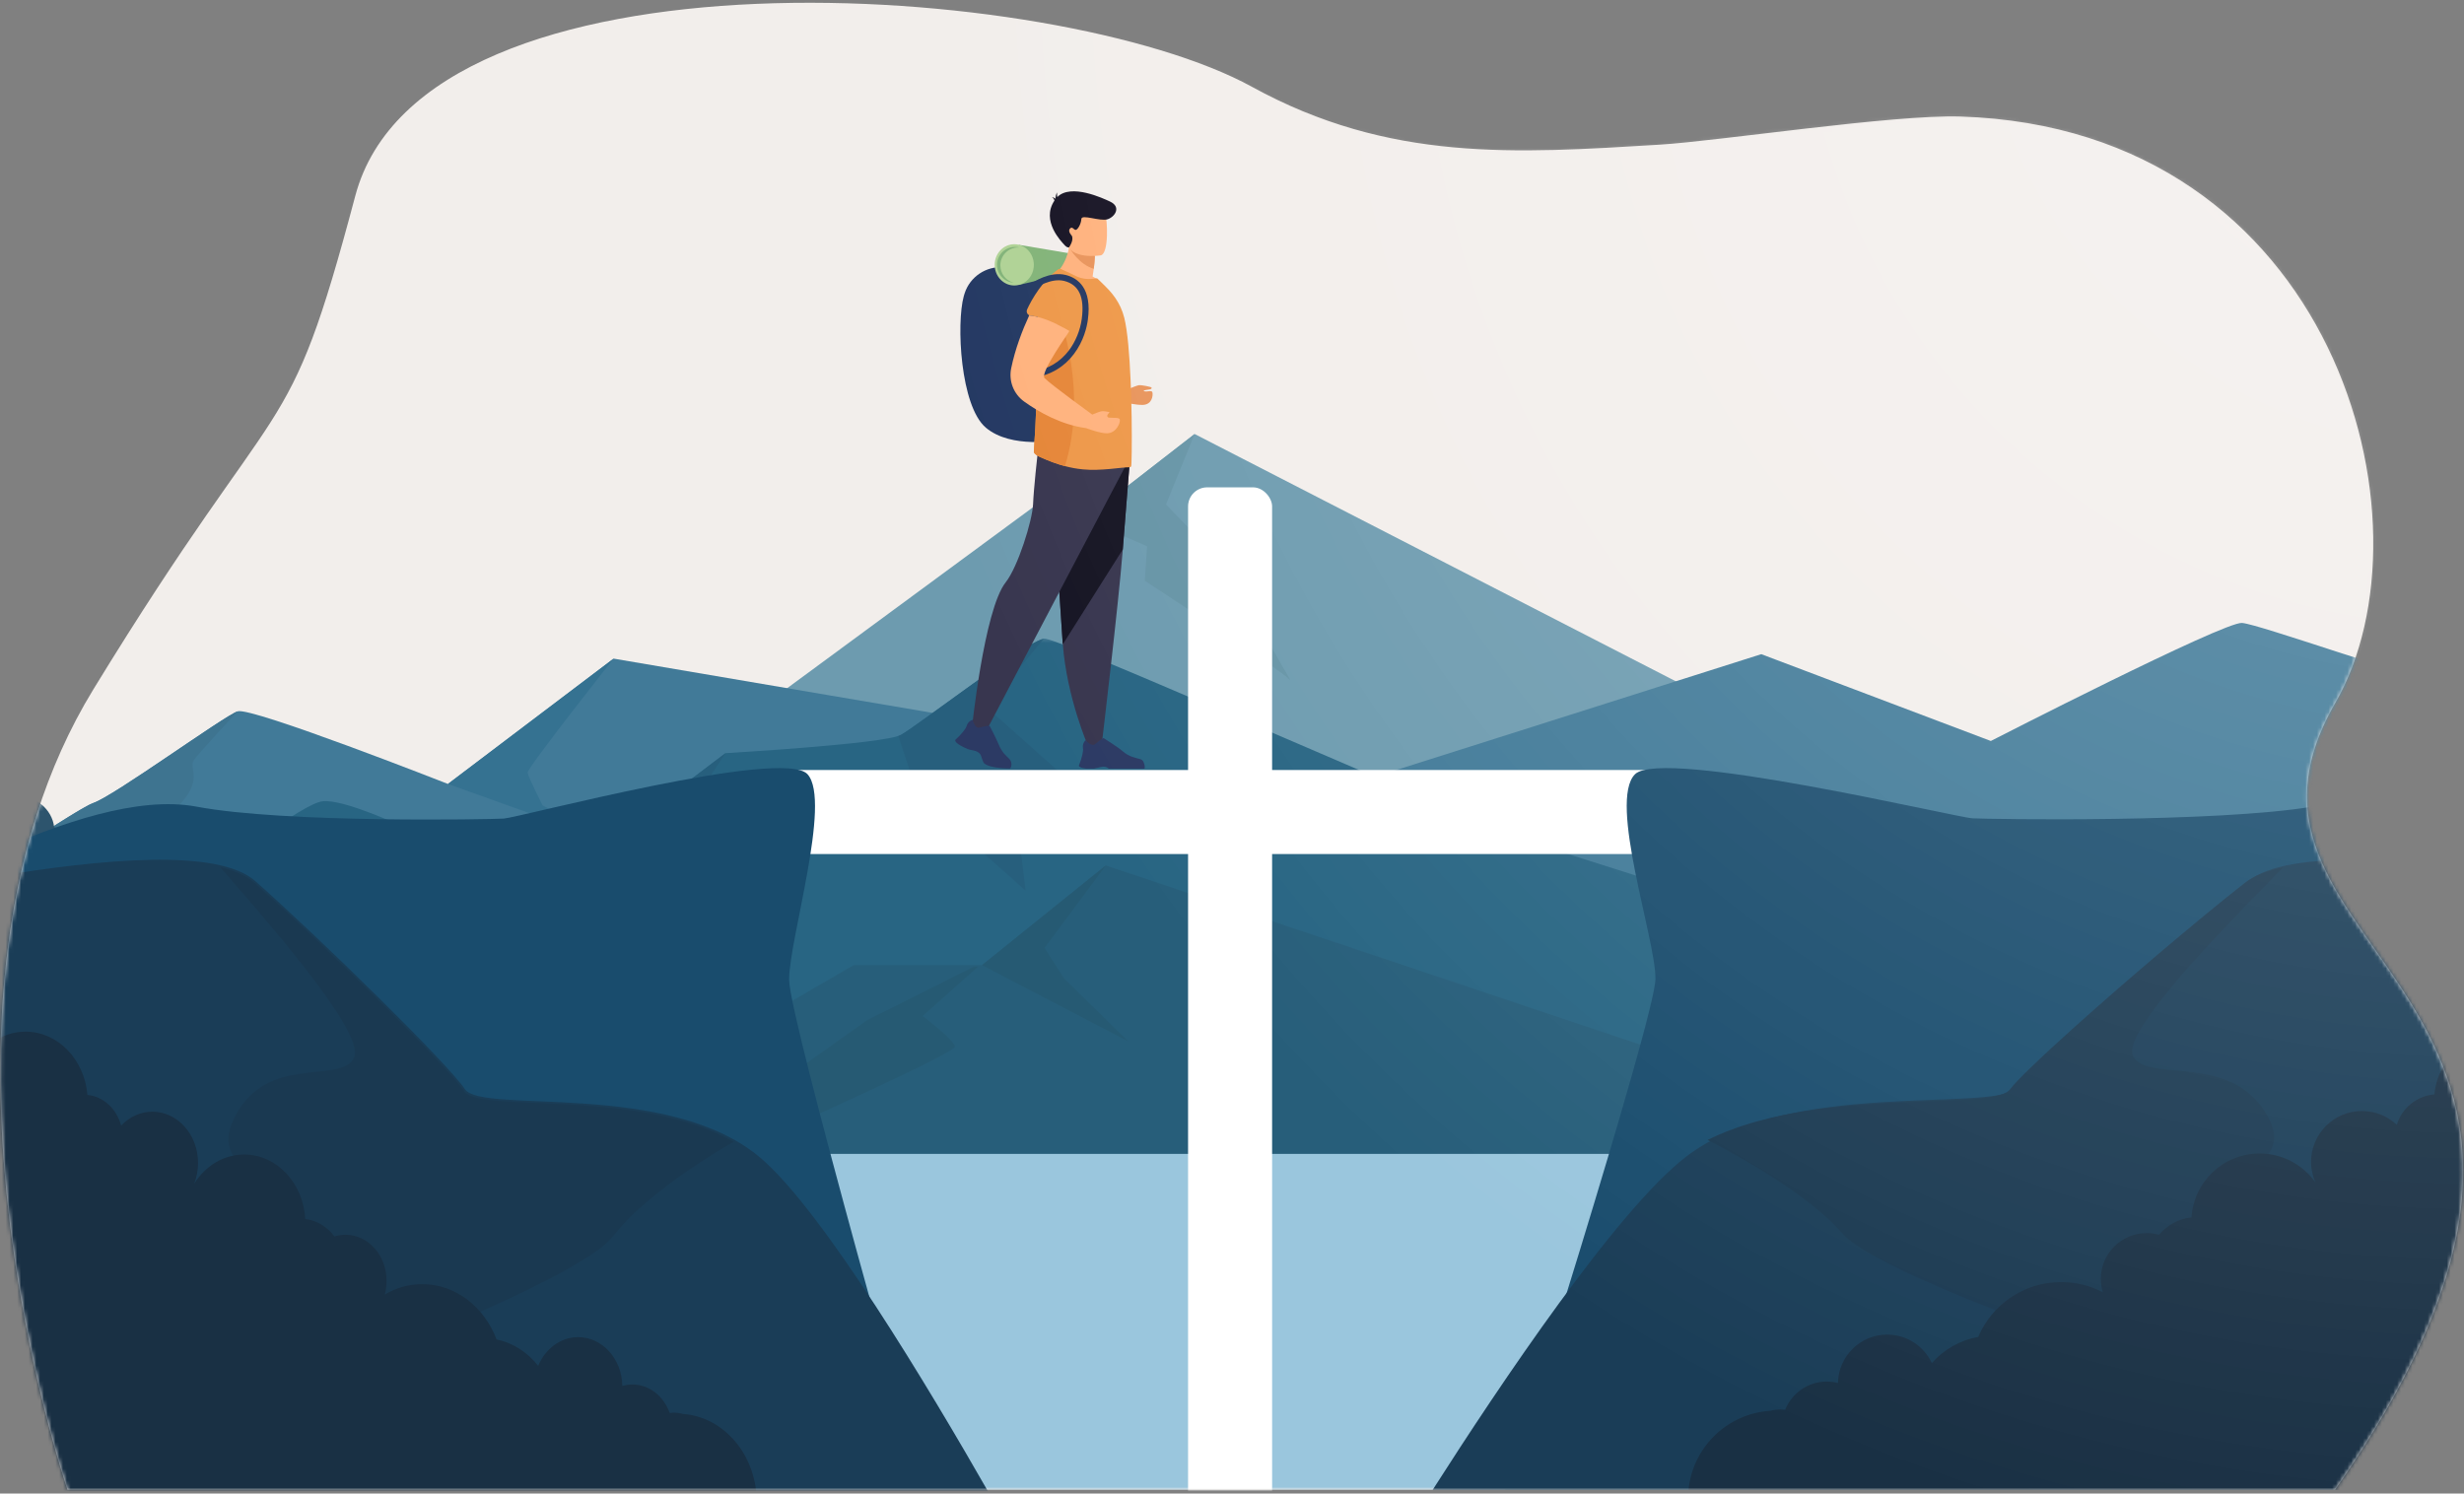 <?xml version="1.0" encoding="UTF-8"?>
<svg width="645px" height="391px" viewBox="0 0 645 391" version="1.1" xmlns="http://www.w3.org/2000/svg" xmlns:xlink="http://www.w3.org/1999/xlink">
    <rect x="0" y="0" width="645" height="391" fill="#808080" stroke="none"/>
    <title>Group</title>
    <defs>
        <path d="M17.665,390 C17.665,390 -26.08,263.042 24.417,180.511 C74.913,97.978 74.913,119.408 93,51.286 C111.087,-16.836 276.995,-5.143 327.689,22.711 C363.677,42.485 396.674,40.178 434.455,37.872 C449.891,36.93 495.632,29.944 513.193,30.508 C611.392,33.659 638.491,136.933 611.268,184.087 C572.638,250.991 703.163,258.523 611.268,390 L17.665,390" id="path-1"></path>
        <polygon id="path-3" points="0.048 0.284 650 0.284 650 160.11 0.048 160.11"></polygon>
        <polygon id="path-5" points="0.767 0.288 566 0.288 566 142.188 0.767 142.188"></polygon>
        <polygon id="path-7" points="0 0.4 456 0.4 456 182.4 0 182.4"></polygon>
        <path d="M0.02,1.676 L0.02,1.676 C0.091,0.786 0.136,0.215 0.15,0.048 C0.116,0.475 0.072,1.023 0.02,1.676 L0.02,1.676 Z" id="path-9"></path>
        <radialGradient cx="50%" cy="50%" fx="50%" fy="50%" r="50%" id="radialGradient-11">
            <stop stop-color="#FFFFFF" offset="0%"></stop>
            <stop stop-color="#FFFFFF" stop-opacity="0" offset="100%"></stop>
        </radialGradient>
    </defs>
    <g id="4.-De-weg-terug-|-Wireframes-✅-|-Visual-Design-✅" stroke="none" stroke-width="1" fill="none" fill-rule="evenodd">
        <g id="De-weg-terug---Visual-design-1" transform="translate(-240, -4408)">
            <g id="Group" transform="translate(240, 4408)">
                <mask id="mask-2" fill="white">
                    <use xlink:href="#path-1"></use>
                </mask>
                <use id="Mask" fill="#F2EEEB" xlink:href="#path-1"></use>
                <g mask="url(#mask-2)">
                    <g transform="translate(-2, 113.624)">
                        <polygon id="Fill-4" fill="#6D9BAF" points="314.716 0 291.917 17.701 274.818 17.401 188.417 81.001 303.614 117.021 359.417 103.201 396 185.67 674.471 184.903"></polygon>
                        <path d="M339.805,64.493 C337.378,61.772 301.668,38.395 301.668,38.395 L302.268,29.395 L274.818,17.401 L291.917,17.701 L314.716,0 L307.218,18.446 C307.218,18.446 321.918,33.446 323.418,35.846 C324.791,38.042 338.233,61.862 339.805,64.493" id="Fill-5" fill="#6694A6"></path>
                        <path d="M282.617,79.201 C271.816,77.401 162.617,58.801 162.617,58.801 L119.262,91.614 C119.262,91.614 67.817,71.4 64.217,72.6 C60.617,73.801 31.817,94.801 26.417,96.601 C24.038,97.394 12.348,104.938 0.01,113.131 L0.01,147.045 C27.978,157.308 64.542,170.339 68.732,169.909 C75.617,169.201 253.217,115.201 253.217,115.201 L282.617,79.201" id="Fill-9" fill="#417A98"></path>
                        <path d="M679.423,72.481 C665.664,70.681 526.56,52.081 526.56,52.081 L471.331,84.895 C471.331,84.895 405.798,64.68 401.212,65.88 C396.626,67.081 359.939,88.081 353.06,89.881 C350.031,90.674 335.139,98.218 319.423,106.412 L319.423,140.325 C355.049,150.588 401.626,163.62 406.964,163.189 C415.734,162.481 641.971,108.481 641.971,108.481 L679.423,72.481" id="Fill-9-Copy" fill="#417A98" transform="translate(499.423, 107.64) scale(-1, 1) rotate(10) translate(-499.423, -107.64) "></path>
                        <path d="M162.617,58.801 L119.262,91.614 L159.917,106.192 L144.017,97.191 C144.017,97.191 140.266,89.842 140.117,88.642 C139.967,87.442 162.617,58.801 162.617,58.801" id="Fill-11" fill="#357291"></path>
                        <path d="M19.239,100.654 C22.827,98.428 25.427,96.93 26.417,96.601 C25.427,96.93 22.827,98.428 19.239,100.654" id="Fill-12" fill="#C8D5E4"></path>
                        <g id="Group-16" stroke-width="1" fill="none" transform="translate(0, 53.263)">
                            <mask id="mask-4" fill="white">
                                <use xlink:href="#path-3"></use>
                            </mask>
                            <g id="Clip-14"></g>
                            <path d="M8.267,70.778 C7.686,69.23 2.479,64.309 0.108,59.803 C7.279,55.041 14.224,50.504 19.239,47.391 C22.827,45.165 25.427,43.667 26.417,43.338 C31.817,41.538 60.617,20.538 64.217,19.337 C64.217,19.337 53.718,30.578 52.667,32.228 C51.618,33.878 54.167,36.428 51.167,41.078 C48.167,45.729 40.367,51.128 39.018,52.178 C37.744,53.17 12.309,70.978 8.676,70.978 C8.458,70.978 8.318,70.914 8.267,70.778 Z" id="Fill-13" fill="#3E7490" mask="url(#mask-4)"></path>
                            <path d="M400.6,52.929 C351.604,32.415 278.286,-0.132 275.287,0.288 C270.996,0.888 242.181,23.087 237.888,25.487 C233.597,27.888 191.906,30.288 191.906,30.288 L142.858,67.488 C142.858,67.488 96.875,41.687 86.453,42.887 C76.03,44.087 10.106,101.688 2.297,103.488 C1.79,103.605 1.013,103.881 0.01,104.29 L0.01,146.832 L400.01,160.11 L650,132.144 L400.6,52.929 Z" id="Fill-15" fill="#286583" mask="url(#mask-4)"></path>
                        </g>
                        <path d="M191.568,150.596 C191.568,150.596 188.289,141.504 185.408,135.717 C184.201,133.294 183.065,131.45 182.268,131.096 C179.568,129.896 142.858,120.751 142.858,120.751 L191.906,83.551 L174.767,109.496 L193.368,117.596 L191.568,150.596" id="Fill-17" fill="#275F7D"></path>
                        <path d="M246.144,73.016 L246.144,73.016 C256.248,65.718 271.871,54.221 275.189,53.568 C271.87,54.222 256.247,65.719 246.144,73.016" id="Fill-18" fill="#6694A6"></path>
                        <path d="M246.144,73.016 C245.9,73.192 245.662,73.365 245.424,73.535 C245.661,73.365 245.901,73.192 246.144,73.016 Z" id="Fill-19" fill="#3E7490"></path>
                        <g id="Group-23" stroke-width="1" fill="none" transform="translate(81.6, 53.263)">
                            <mask id="mask-6" fill="white">
                                <use xlink:href="#path-5"></use>
                            </mask>
                            <g id="Clip-21"></g>
                            <path d="M188.868,66.282 L160.668,41.232 L155.567,25.786 C155.586,25.78 155.603,25.774 155.621,25.768 C155.898,25.674 156.121,25.582 156.288,25.487 C157.412,24.859 160.218,22.873 163.824,20.272 C164.062,20.102 164.3,19.929 164.544,19.753 C174.647,12.456 190.27,0.958 193.589,0.305 C193.589,0.305 193.59,0.305 193.59,0.304 C193.592,0.304 193.594,0.303 193.596,0.303 C193.601,0.302 193.604,0.302 193.608,0.301 C193.609,0.301 193.61,0.301 193.61,0.301 C193.612,0.3 193.614,0.3 193.615,0.299 C193.616,0.299 193.618,0.299 193.618,0.299 C193.621,0.298 193.624,0.298 193.627,0.298 C193.628,0.298 193.629,0.297 193.63,0.297 C193.631,0.297 193.633,0.296 193.634,0.296 C193.636,0.296 193.637,0.296 193.638,0.295 C193.639,0.295 193.641,0.295 193.642,0.294 C193.645,0.294 193.647,0.294 193.65,0.294 C193.651,0.294 193.652,0.294 193.653,0.293 C193.654,0.293 193.656,0.293 193.658,0.292 C193.659,0.292 193.66,0.292 193.662,0.292 C193.664,0.291 193.666,0.291 193.669,0.29 C193.67,0.29 193.67,0.29 193.671,0.29 C193.673,0.29 193.675,0.29 193.677,0.29 C193.678,0.289 193.678,0.289 193.679,0.289 C193.682,0.289 193.685,0.288 193.687,0.288 L178.668,18.282 L197.868,35.382 L186.768,48.582 L188.868,66.282" id="Fill-20" fill="#275F7D" mask="url(#mask-6)"></path>
                            <polygon id="Fill-22" fill="#275E7A" mask="url(#mask-6)" points="411.213 127.2 265.368 78.288 209.868 59.688 177.468 85.788 143.868 85.788 119.568 99.888 102.467 113.988 75.167 109.488 0.767 142.188 318.41 141.37 433.593 143"></polygon>
                        </g>
                        <polyline id="Fill-24" fill="#275F7D" points="259.068 139.051 291.224 113.147 291.468 112.951 259.068 139.051"></polyline>
                        <polyline id="Fill-25" fill="#265A73" points="297.318 158.996 259.068 139.051 291.468 112.951 275.418 134.546 280.518 142.495 297.318 158.996"></polyline>
                        <polyline id="Fill-26" fill="#275F7D" points="201.168 153.151 225.362 139.112 225.363 139.112 201.168 153.151"></polyline>
                        <g id="Group-41" stroke-width="1" fill="none" transform="translate(0, 94.063)">
                            <mask id="mask-8" fill="white">
                                <use xlink:href="#path-7"></use>
                            </mask>
                            <g id="Clip-28"></g>
                            <path d="M210.858,86.4 C209.67,86.398 208.321,74.076 209.387,73.318 L229.04,59.359 L256.846,45.46 C257.572,45.423 258,45.4 258,45.4 L243.52,58.313 C243.52,58.313 251.967,64.699 251.967,66.332 C251.967,67.966 212.146,85.786 210.939,86.379 C210.912,86.393 210.885,86.4 210.858,86.4" id="Fill-27" fill="#265A73" mask="url(#mask-8)"></path>
                            <path d="M5.64,0.4 C11.147,0.4 15.67,4.127 16.174,8.889 C18.898,9.088 21.149,10.76 21.914,13.002 C23.304,11.846 25.174,11.137 27.231,11.137 C31.52,11.137 34.996,14.217 34.996,18.017 C34.996,19.004 34.762,19.942 34.339,20.79 C36.224,18.427 39.333,16.883 42.847,16.883 C48.381,16.883 52.904,20.708 53.238,25.536 C55.229,25.712 56.99,26.586 58.202,27.878 C58.804,27.728 59.439,27.648 60.096,27.648 C63.951,27.648 67.077,30.417 67.077,33.834 C67.077,34.469 66.969,35.083 66.768,35.66 C68.673,34.774 70.84,34.273 73.141,34.273 C78.829,34.273 83.708,37.335 85.796,41.699 C88.595,42.139 91.068,43.418 92.868,45.233 C94.062,42.958 96.664,41.381 99.681,41.381 C103.787,41.381 107.122,44.3 107.189,47.923 C107.735,47.798 108.308,47.732 108.897,47.732 C111.779,47.732 114.242,49.313 115.244,51.548 C115.478,51.525 115.716,51.512 115.957,51.512 C116.5,51.512 117.026,51.573 117.528,51.689 C124.099,52.061 129.382,56.628 130,62.4 L0,62.4 L0,1.843 C1.632,0.93 3.567,0.4 5.64,0.4" id="Fill-29" fill="#2D546D" mask="url(#mask-8)"></path>
                            <polygon id="Fill-30" fill="#9AC6DD" mask="url(#mask-8)" points="0 182.4 456 182.4 456 94.4 0 94.4"></polygon>
                            <path d="M0,95.4 C98.387,96.54 210.101,97.875 207.97,98.043 C205.801,98.213 94.763,98.869 0,99.4 L0,95.4" id="Fill-37" fill="#A8D1E5" mask="url(#mask-8)"></path>
                            <path d="M0,133.4 C56.429,133.513 152,133.513 152,133.513 L0,136.4 L0,133.4" id="Fill-38" fill="#A8D1E5" mask="url(#mask-8)"></path>
                            <path d="M0,114.4 C12.021,114.592 21,114.748 21,114.748 L0,116.4 L0,114.4" id="Fill-39" fill="#A8D1E5" mask="url(#mask-8)"></path>
                            <path d="M0,143.4 C66.412,143.452 190,143.994 190,143.994 L0,151.4 L0,143.4" id="Fill-40" fill="#A8D1E5" mask="url(#mask-8)"></path>
                        </g>
                        <g id="Group-2" stroke-width="1" fill="none" transform="translate(210, 13.963)">
                            <rect id="Rectangle" fill="#FFFFFF" x="103" y="0" width="22" height="303" rx="5"></rect>
                            <rect id="Rectangle-Copy" fill="#FFFFFF" transform="translate(114, 85) rotate(90) translate(-114, -85) " x="103" y="-29" width="22" height="228"></rect>
                        </g>
                        <g id="Group-46" stroke-width="1" fill="none" transform="translate(0, 87.463)">
                            <path d="M0,22.181 C17.542,14.472 38.059,7.194 53.465,10.097 C76.514,14.44 129.944,13.444 133.854,13.218 C137.765,12.992 207.014,-5.461 213.391,1.615 C219.768,8.691 208.501,45.085 208.569,55.455 C208.639,65.826 244,190 244,190 L0,190 L0,22.181" id="Fill-44" fill="#194C6D"></path>
                            <path d="M0,28.525 C28.904,23.72 59.058,20.965 68.813,29.577 C85.647,44.437 119.315,77.46 123.706,84.064 C128.097,90.668 177.277,81.515 201.288,102.226 C217.532,116.236 244.954,161.909 261,190 L0,190 L0,28.525" id="Fill-45" fill="#1A3D57"></path>
                        </g>
                        <g id="Group-50" stroke-width="1" fill="none" transform="translate(0, 113.463)">
                            <path d="M41.255,146 C40.258,146 39.56,145.862 39.2,145.573 C35.245,142.395 41.658,131.744 49.851,119.131 C51.72,116.254 53.681,113.277 55.634,110.262 C57.999,106.611 60.35,102.906 62.507,99.265 C63.026,98.385 63.535,97.512 64.03,96.643 C65.688,93.732 66.698,91.303 67.237,89.237 C68.403,84.764 67.357,81.985 65.883,79.651 C63.242,75.473 59.226,72.722 64.057,64.236 C64.328,63.76 64.609,63.307 64.899,62.874 C65.136,62.519 65.381,62.178 65.63,61.851 C74.918,49.682 91.993,56.498 94.743,49.601 C95.069,48.786 94.961,47.627 94.506,46.2 C94.212,45.277 93.771,44.241 93.208,43.116 C89.502,35.714 80.477,24.375 72.587,14.996 C66.917,8.254 61.834,2.526 59.738,0 C63.499,0.893 66.534,2.219 68.627,4.069 C68.642,4.081 68.655,4.093 68.67,4.106 C68.674,4.109 68.679,4.114 68.684,4.117 C68.693,4.127 68.703,4.135 68.713,4.144 C71.353,6.478 74.402,9.254 77.685,12.302 C79.597,14.079 81.59,15.947 83.625,17.875 C90.293,24.185 97.435,31.121 103.827,37.501 C107.257,40.924 110.474,44.191 113.283,47.11 C114.058,47.915 114.801,48.693 115.509,49.442 C116.702,50.702 117.798,51.877 118.774,52.948 C121.042,55.437 122.677,57.369 123.441,58.514 L123.441,58.515 C123.444,58.52 123.446,58.524 123.449,58.529 C123.451,58.532 123.454,58.535 123.456,58.538 C123.458,58.541 123.459,58.543 123.46,58.544 C123.462,58.546 123.462,58.546 123.463,58.548 C123.465,58.551 123.467,58.553 123.468,58.555 C123.469,58.556 123.469,58.557 123.47,58.558 C123.472,58.56 123.474,58.564 123.476,58.566 C123.476,58.567 123.476,58.567 123.477,58.567 C124.788,60.446 129.78,61.033 136.794,61.408 C144.997,61.846 155.967,61.995 167.056,63.585 C167.058,63.585 167.062,63.585 167.064,63.586 C167.089,63.589 167.114,63.593 167.14,63.597 C167.143,63.597 167.143,63.597 167.147,63.598 C167.173,63.602 167.196,63.605 167.22,63.608 C167.222,63.609 167.224,63.609 167.226,63.609 C167.25,63.613 167.275,63.616 167.298,63.62 C167.303,63.62 167.309,63.621 167.314,63.622 C167.336,63.626 167.361,63.629 167.384,63.632 C167.388,63.632 167.394,63.633 167.398,63.635 C167.421,63.638 167.443,63.641 167.466,63.644 C167.472,63.646 167.476,63.646 167.482,63.647 C167.503,63.65 167.523,63.652 167.543,63.655 C167.549,63.657 167.554,63.658 167.56,63.658 C167.581,63.661 167.602,63.664 167.623,63.668 C167.633,63.669 167.641,63.67 167.651,63.672 C167.669,63.674 167.687,63.676 167.705,63.68 C167.717,63.681 167.727,63.683 167.739,63.684 C167.753,63.686 167.764,63.688 167.778,63.691 C167.795,63.693 167.811,63.695 167.83,63.698 C167.841,63.699 167.854,63.702 167.866,63.704 C167.875,63.705 167.889,63.707 167.9,63.708 C167.917,63.712 167.935,63.714 167.953,63.717 C167.965,63.718 167.978,63.72 167.99,63.723 C168.002,63.724 168.012,63.726 168.024,63.727 C168.038,63.729 168.056,63.732 168.07,63.735 C168.084,63.736 168.096,63.738 168.109,63.74 C168.122,63.742 168.134,63.743 168.145,63.746 C168.162,63.748 168.179,63.751 168.196,63.753 C168.21,63.756 168.221,63.757 168.235,63.759 C168.244,63.761 168.253,63.762 168.261,63.763 C168.284,63.767 168.307,63.77 168.33,63.773 C168.335,63.774 168.342,63.775 168.348,63.776 C168.378,63.781 168.404,63.785 168.434,63.79 C168.435,63.79 168.437,63.79 168.438,63.791 C170.518,64.111 172.595,64.485 174.659,64.924 C174.66,64.924 174.662,64.924 174.663,64.925 C174.743,64.942 174.82,64.958 174.899,64.976 C174.9,64.976 174.9,64.976 174.901,64.976 C174.932,64.982 174.963,64.989 174.992,64.995 C174.994,64.995 174.997,64.997 174.999,64.997 C175.047,65.006 175.091,65.016 175.139,65.027 C175.141,65.027 175.141,65.027 175.143,65.027 C175.173,65.034 175.198,65.039 175.228,65.046 C175.234,65.047 175.239,65.049 175.245,65.05 C175.267,65.055 175.292,65.06 175.315,65.066 C175.32,65.067 175.329,65.068 175.336,65.07 C175.35,65.074 175.363,65.076 175.378,65.079 C175.387,65.081 175.397,65.084 175.406,65.086 C175.425,65.09 175.446,65.095 175.465,65.099 C175.473,65.1 175.483,65.102 175.492,65.104 C175.512,65.109 175.531,65.113 175.551,65.118 C175.561,65.12 175.571,65.122 175.582,65.124 C175.593,65.128 175.604,65.13 175.617,65.132 C175.635,65.136 175.652,65.141 175.67,65.144 C175.68,65.146 175.693,65.15 175.704,65.152 C175.718,65.155 175.733,65.158 175.748,65.162 C175.76,65.165 175.773,65.167 175.784,65.17 C175.8,65.174 175.814,65.177 175.829,65.18 C175.839,65.183 175.847,65.184 175.857,65.186 C175.876,65.19 175.896,65.195 175.915,65.199 C175.925,65.201 175.938,65.205 175.948,65.207 C175.952,65.208 175.957,65.209 175.961,65.21 C176.022,65.223 176.081,65.238 176.142,65.251 C176.144,65.252 176.144,65.252 176.145,65.252 C176.16,65.255 176.173,65.258 176.188,65.262 C176.191,65.262 176.194,65.263 176.197,65.264 C176.21,65.267 176.224,65.269 176.238,65.273 C176.241,65.274 176.242,65.274 176.245,65.275 C176.289,65.285 176.333,65.295 176.377,65.305 C176.379,65.306 176.382,65.307 176.385,65.307 C176.395,65.309 176.406,65.312 176.416,65.315 C176.424,65.316 176.432,65.318 176.439,65.32 C176.449,65.322 176.458,65.324 176.469,65.327 C176.476,65.329 176.485,65.33 176.494,65.332 C176.502,65.334 176.51,65.337 176.518,65.338 C176.532,65.341 176.546,65.344 176.558,65.348 C176.563,65.349 176.567,65.35 176.571,65.35 C177.597,65.591 178.618,65.847 179.631,66.123 C180.385,66.328 181.133,66.543 181.877,66.769 C181.879,66.77 181.879,66.77 181.881,66.77 C181.898,66.776 181.917,66.781 181.934,66.787 C181.936,66.788 181.937,66.788 181.939,66.788 C181.976,66.8 182.014,66.811 182.051,66.823 C182.055,66.824 182.057,66.824 182.061,66.825 C182.076,66.831 182.091,66.835 182.107,66.839 C182.111,66.841 182.116,66.843 182.119,66.844 C182.135,66.848 182.151,66.853 182.166,66.858 C182.168,66.858 182.172,66.859 182.174,66.86 C182.193,66.866 182.211,66.871 182.229,66.877 C182.231,66.878 182.236,66.88 182.238,66.88 C182.253,66.885 182.268,66.889 182.281,66.893 C182.287,66.896 182.297,66.898 182.303,66.9 C182.313,66.903 182.324,66.907 182.335,66.91 C182.341,66.912 182.349,66.914 182.355,66.916 C182.368,66.921 182.382,66.925 182.395,66.929 C182.401,66.931 182.403,66.932 182.409,66.933 C182.426,66.938 182.444,66.944 182.462,66.949 C182.467,66.952 182.473,66.953 182.478,66.955 C182.49,66.958 182.501,66.963 182.513,66.966 C182.521,66.968 182.528,66.97 182.536,66.973 C182.546,66.976 182.557,66.979 182.568,66.982 C182.576,66.985 182.582,66.988 182.59,66.99 C182.602,66.993 182.614,66.998 182.626,67.001 C182.636,67.004 182.643,67.007 182.653,67.01 C182.665,67.013 182.679,67.018 182.692,67.022 C182.699,67.024 182.707,67.026 182.715,67.03 C182.726,67.033 182.735,67.035 182.745,67.039 C182.753,67.042 182.763,67.044 182.77,67.047 C182.78,67.05 182.789,67.053 182.799,67.056 C182.807,67.058 182.814,67.061 182.822,67.064 C182.837,67.068 182.85,67.073 182.865,67.077 C182.873,67.079 182.881,67.083 182.888,67.085 C182.901,67.088 182.914,67.092 182.925,67.097 C182.933,67.099 182.938,67.1 182.946,67.103 C182.957,67.107 182.968,67.11 182.979,67.113 C182.987,67.116 182.994,67.118 183.001,67.121 C183.012,67.124 183.023,67.128 183.034,67.131 C183.039,67.133 183.048,67.135 183.054,67.138 C183.072,67.143 183.088,67.149 183.106,67.154 C183.112,67.156 183.113,67.156 183.118,67.158 C183.132,67.163 183.145,67.167 183.158,67.172 C183.164,67.173 183.172,67.176 183.178,67.177 C183.19,67.182 183.201,67.185 183.212,67.189 C183.218,67.19 183.227,67.194 183.232,67.195 C183.246,67.2 183.261,67.205 183.274,67.209 C183.276,67.209 183.282,67.211 183.284,67.212 C183.302,67.218 183.32,67.223 183.339,67.23 C183.341,67.23 183.346,67.232 183.348,67.233 C183.363,67.238 183.379,67.243 183.393,67.248 C183.399,67.25 183.4,67.25 183.406,67.252 C183.42,67.256 183.434,67.261 183.448,67.265 C183.452,67.267 183.459,67.27 183.462,67.271 C183.498,67.283 183.535,67.294 183.572,67.306 C183.575,67.307 183.575,67.307 183.578,67.309 C183.595,67.314 183.611,67.319 183.626,67.325 C183.63,67.326 183.632,67.327 183.636,67.328 C183.652,67.333 183.669,67.339 183.686,67.344 C183.688,67.344 183.689,67.346 183.69,67.346 C183.729,67.359 183.767,67.371 183.805,67.384 C183.805,67.384 183.805,67.384 183.807,67.385 C183.826,67.391 183.844,67.397 183.862,67.403 L183.864,67.404 C186.413,68.258 188.887,69.248 191.252,70.4 C191.256,70.403 191.259,70.404 191.265,70.406 C191.277,70.412 191.288,70.418 191.299,70.424 C191.306,70.427 191.311,70.429 191.318,70.433 C191.328,70.437 191.337,70.441 191.347,70.447 C191.38,70.463 191.412,70.479 191.447,70.495 C191.448,70.496 191.451,70.498 191.453,70.499 C192.32,70.926 193.166,71.371 194,71.842 C190.974,73.599 186.463,76.335 181.641,79.671 C178.528,81.826 175.283,84.23 172.225,86.784 C168.463,89.927 164.981,93.294 162.366,96.697 C159.75,100.102 151.303,105.107 139.969,110.638 C137.176,112.002 134.207,113.398 131.108,114.809 C101.634,128.23 60.29,143.1 44.952,145.626 C43.463,145.871 42.219,146 41.255,146" id="Fill-47" fill="#1A3951"></path>
                            <path d="M8.678,43 C17.149,43 24.109,50.273 24.884,59.565 C29.074,59.955 32.537,63.217 33.715,67.594 C35.853,65.336 38.728,63.953 41.894,63.953 C48.492,63.953 53.84,69.965 53.84,77.381 C53.84,79.306 53.48,81.136 52.83,82.792 C55.73,78.181 60.511,75.168 65.919,75.168 C74.431,75.168 81.391,82.632 81.904,92.054 C84.969,92.399 87.677,94.104 89.542,96.626 C90.468,96.333 91.445,96.176 92.454,96.176 C98.387,96.176 103.195,101.581 103.195,108.249 C103.195,109.491 103.028,110.688 102.719,111.814 C105.65,110.086 108.986,109.107 112.526,109.107 C121.275,109.107 128.782,115.081 131.995,123.6 C136.301,124.457 140.104,126.955 142.875,130.495 C144.711,126.056 148.713,122.978 153.356,122.978 C159.671,122.978 164.803,128.674 164.906,135.746 C165.747,135.503 166.627,135.373 167.535,135.373 C171.966,135.373 175.757,138.459 177.299,142.821 C177.659,142.775 178.024,142.751 178.396,142.751 C179.23,142.751 180.04,142.871 180.812,143.095 C190.921,143.82 199.05,152.734 200,164 L0,164 L0,45.814 C2.511,44.032 5.487,43 8.678,43" id="Fill-49" fill="#193044"></path>
                        </g>
                        <g id="Group-46-Copy" stroke-width="1" fill="none" transform="translate(522, 181.963) scale(-1, 1) translate(-522, -181.963) translate(377, 87.463)">
                            <path d="M0,22.064 C19.483,14.395 42.271,7.156 59.382,10.044 C84.98,14.364 144.323,13.373 148.666,13.149 C153.01,12.924 229.921,-5.432 237.004,1.607 C244.086,8.646 231.573,44.848 231.649,55.163 C231.726,65.479 271,189 271,189 L0,189 L0,22.064" id="Fill-44" fill="#194C6D"></path>
                            <path d="M0,28.498 C32.116,23.722 65.62,20.984 76.459,29.544 C95.163,44.314 132.572,77.138 137.451,83.702 C142.33,90.266 196.974,81.169 223.653,101.754 C241.702,115.68 272.171,161.079 290,189 L0,189 L0,28.498" id="Fill-45" fill="#1A3D57"></path>
                        </g>
                        <g id="Group-50-Copy" stroke-width="1" fill="none" transform="translate(555.5, 194.963) scale(-1, 1) translate(-555.5, -194.963) translate(444, 113.463)">
                            <path d="M46.651,145 C45.533,145 44.75,144.863 44.346,144.576 C39.909,141.419 47.103,130.841 56.295,118.315 C58.392,115.458 60.591,112.501 62.781,109.507 C65.435,105.88 68.072,102.201 70.491,98.585 C71.074,97.712 71.645,96.844 72.2,95.981 C74.06,93.09 75.194,90.678 75.798,88.626 C77.106,84.183 75.933,81.423 74.279,79.106 C71.317,74.956 66.811,72.224 72.231,63.796 C72.535,63.323 72.85,62.873 73.175,62.444 C73.441,62.091 73.716,61.752 73.995,61.427 C84.415,49.341 103.569,56.111 106.654,49.262 C107.019,48.452 106.899,47.3 106.388,45.883 C106.058,44.966 105.564,43.938 104.932,42.82 C100.775,35.469 90.65,24.208 81.8,14.893 C75.439,8.197 69.737,2.509 67.385,0 C71.604,0.887 75.009,2.204 77.357,4.041 C77.374,4.053 77.389,4.065 77.405,4.078 C77.41,4.081 77.415,4.085 77.421,4.089 C77.432,4.099 77.443,4.106 77.454,4.116 C80.415,6.434 83.835,9.19 87.519,12.218 C89.664,13.983 91.899,15.838 94.181,17.753 C101.662,24.019 109.674,30.908 116.845,37.245 C120.692,40.644 124.301,43.888 127.452,46.787 C128.321,47.587 129.155,48.359 129.949,49.103 C131.288,50.354 132.517,51.521 133.612,52.586 C136.156,55.057 137.99,56.976 138.847,58.113 L138.847,58.115 C138.85,58.119 138.853,58.123 138.857,58.128 C138.859,58.131 138.862,58.134 138.864,58.137 C138.867,58.14 138.868,58.142 138.869,58.143 C138.871,58.145 138.871,58.145 138.872,58.147 C138.874,58.149 138.876,58.152 138.877,58.154 C138.879,58.155 138.879,58.156 138.88,58.157 C138.882,58.159 138.884,58.163 138.886,58.165 C138.886,58.166 138.886,58.166 138.887,58.166 C140.358,60.032 145.958,60.615 153.826,60.987 C163.029,61.422 175.335,61.571 187.774,63.15 C187.776,63.15 187.781,63.15 187.783,63.151 C187.811,63.154 187.84,63.157 187.868,63.162 C187.872,63.162 187.872,63.162 187.877,63.163 C187.905,63.166 187.931,63.169 187.959,63.172 C187.961,63.174 187.963,63.174 187.965,63.174 C187.992,63.177 188.02,63.18 188.046,63.184 C188.052,63.184 188.058,63.186 188.064,63.187 C188.089,63.19 188.116,63.193 188.142,63.196 C188.147,63.196 188.153,63.198 188.158,63.199 C188.184,63.202 188.208,63.205 188.234,63.209 C188.241,63.21 188.245,63.21 188.252,63.211 C188.276,63.214 188.298,63.216 188.321,63.219 C188.327,63.221 188.333,63.222 188.339,63.222 C188.363,63.225 188.386,63.228 188.41,63.231 C188.421,63.233 188.431,63.234 188.442,63.236 C188.462,63.238 188.483,63.24 188.502,63.243 C188.515,63.245 188.527,63.247 188.54,63.248 C188.556,63.25 188.569,63.252 188.584,63.254 C188.604,63.257 188.621,63.259 188.642,63.262 C188.655,63.263 188.669,63.265 188.683,63.268 C188.694,63.269 188.709,63.271 188.721,63.272 C188.741,63.275 188.76,63.277 188.781,63.281 C188.794,63.282 188.808,63.284 188.823,63.286 C188.836,63.287 188.847,63.289 188.861,63.29 C188.876,63.293 188.896,63.296 188.912,63.298 C188.927,63.299 188.941,63.301 188.956,63.304 C188.97,63.306 188.983,63.307 188.996,63.309 C189.015,63.311 189.035,63.315 189.053,63.317 C189.069,63.319 189.082,63.32 189.097,63.322 C189.107,63.324 189.117,63.325 189.126,63.327 C189.152,63.33 189.178,63.333 189.203,63.336 C189.21,63.337 189.217,63.339 189.224,63.34 C189.258,63.344 189.286,63.348 189.32,63.353 C189.321,63.353 189.323,63.353 189.324,63.354 C191.658,63.672 193.988,64.043 196.303,64.479 C196.304,64.479 196.306,64.479 196.307,64.48 C196.397,64.497 196.483,64.513 196.573,64.531 C196.574,64.531 196.574,64.531 196.575,64.531 C196.609,64.537 196.644,64.544 196.677,64.55 C196.679,64.55 196.682,64.551 196.685,64.551 C196.738,64.561 196.788,64.571 196.842,64.582 C196.844,64.582 196.844,64.582 196.846,64.582 C196.88,64.589 196.908,64.594 196.942,64.601 C196.948,64.602 196.954,64.604 196.961,64.605 C196.985,64.609 197.014,64.615 197.039,64.62 C197.045,64.621 197.055,64.622 197.063,64.625 C197.078,64.628 197.094,64.63 197.11,64.633 C197.12,64.636 197.132,64.638 197.142,64.64 C197.162,64.644 197.186,64.649 197.207,64.653 C197.216,64.654 197.228,64.656 197.238,64.658 C197.26,64.663 197.282,64.667 197.305,64.672 C197.315,64.674 197.326,64.676 197.338,64.678 C197.352,64.681 197.364,64.684 197.378,64.686 C197.399,64.69 197.417,64.695 197.438,64.698 C197.449,64.7 197.463,64.703 197.475,64.705 C197.491,64.709 197.508,64.712 197.525,64.715 C197.538,64.719 197.553,64.721 197.566,64.724 C197.583,64.727 197.599,64.731 197.616,64.734 C197.627,64.736 197.636,64.737 197.647,64.739 C197.669,64.744 197.69,64.748 197.712,64.752 C197.723,64.755 197.739,64.758 197.75,64.76 C197.754,64.761 197.759,64.762 197.764,64.763 C197.833,64.776 197.898,64.791 197.967,64.804 C197.969,64.805 197.969,64.805 197.97,64.805 C197.987,64.808 198.002,64.811 198.018,64.815 C198.022,64.815 198.025,64.816 198.028,64.817 C198.044,64.82 198.059,64.822 198.074,64.826 C198.078,64.827 198.08,64.827 198.083,64.828 C198.132,64.838 198.181,64.848 198.231,64.857 C198.233,64.858 198.236,64.86 198.239,64.86 C198.25,64.862 198.263,64.865 198.274,64.867 C198.283,64.868 198.292,64.87 198.301,64.873 C198.311,64.875 198.321,64.877 198.333,64.879 C198.342,64.881 198.352,64.882 198.362,64.885 C198.371,64.887 198.38,64.889 198.389,64.89 C198.404,64.893 198.42,64.897 198.434,64.9 C198.439,64.901 198.444,64.902 198.448,64.902 C199.599,65.141 200.744,65.396 201.881,65.67 C202.726,65.874 203.566,66.088 204.4,66.312 C204.402,66.313 204.402,66.313 204.405,66.313 C204.424,66.318 204.445,66.324 204.465,66.329 C204.467,66.33 204.468,66.33 204.47,66.33 C204.512,66.342 204.554,66.353 204.596,66.365 C204.6,66.366 204.602,66.366 204.607,66.367 C204.623,66.373 204.641,66.377 204.658,66.382 C204.663,66.383 204.668,66.385 204.672,66.386 C204.69,66.39 204.707,66.395 204.725,66.4 C204.727,66.4 204.731,66.401 204.734,66.402 C204.754,66.408 204.775,66.413 204.795,66.419 C204.797,66.42 204.804,66.422 204.806,66.422 C204.822,66.426 204.839,66.431 204.854,66.435 C204.86,66.437 204.871,66.44 204.878,66.442 C204.89,66.445 204.902,66.448 204.914,66.452 C204.921,66.454 204.93,66.456 204.937,66.458 C204.951,66.462 204.967,66.467 204.982,66.47 C204.988,66.472 204.991,66.473 204.997,66.474 C205.017,66.48 205.036,66.485 205.056,66.491 C205.063,66.493 205.069,66.494 205.075,66.496 C205.088,66.5 205.101,66.504 205.114,66.507 C205.123,66.509 205.131,66.512 205.139,66.514 C205.151,66.517 205.163,66.52 205.175,66.524 C205.184,66.526 205.192,66.529 205.2,66.531 C205.214,66.535 205.227,66.539 205.241,66.542 C205.252,66.546 205.26,66.548 205.27,66.551 C205.285,66.554 205.3,66.559 205.315,66.563 C205.323,66.565 205.332,66.567 205.34,66.571 C205.352,66.574 205.363,66.576 205.374,66.579 C205.383,66.583 205.394,66.585 205.403,66.588 C205.414,66.59 205.424,66.594 205.434,66.597 C205.443,66.599 205.452,66.601 205.461,66.605 C205.477,66.609 205.492,66.613 205.509,66.618 C205.518,66.62 205.526,66.623 205.535,66.625 C205.549,66.629 205.563,66.633 205.577,66.637 C205.585,66.639 205.591,66.641 205.6,66.644 C205.612,66.647 205.625,66.65 205.637,66.654 C205.645,66.656 205.653,66.658 205.662,66.661 C205.674,66.665 205.686,66.668 205.698,66.671 C205.705,66.673 205.714,66.676 205.721,66.678 C205.741,66.683 205.759,66.689 205.779,66.694 C205.785,66.696 205.787,66.696 205.793,66.698 C205.808,66.703 205.823,66.707 205.838,66.712 C205.844,66.713 205.853,66.716 205.86,66.717 C205.873,66.721 205.886,66.725 205.898,66.729 C205.905,66.73 205.914,66.733 205.921,66.735 C205.936,66.74 205.953,66.744 205.968,66.749 C205.97,66.749 205.977,66.751 205.979,66.752 C205.999,66.757 206.019,66.763 206.04,66.77 C206.042,66.77 206.049,66.772 206.051,66.773 C206.067,66.777 206.085,66.783 206.101,66.787 C206.108,66.789 206.109,66.789 206.116,66.791 C206.131,66.796 206.147,66.8 206.163,66.804 C206.167,66.807 206.175,66.809 206.179,66.81 C206.219,66.822 206.26,66.833 206.301,66.845 C206.305,66.846 206.305,66.846 206.309,66.848 C206.328,66.853 206.345,66.858 206.363,66.863 C206.367,66.865 206.369,66.866 206.374,66.867 C206.392,66.872 206.411,66.878 206.429,66.883 C206.432,66.883 206.433,66.884 206.435,66.884 C206.477,66.897 206.52,66.909 206.563,66.922 C206.564,66.922 206.564,66.922 206.566,66.924 C206.587,66.929 206.608,66.936 206.627,66.941 L206.629,66.942 C209.488,67.79 212.264,68.773 214.917,69.917 C214.922,69.921 214.926,69.922 214.932,69.924 C214.945,69.93 214.957,69.936 214.97,69.942 C214.978,69.945 214.984,69.947 214.991,69.95 C215.002,69.955 215.013,69.959 215.024,69.964 C215.061,69.981 215.097,69.996 215.135,70.013 C215.138,70.014 215.141,70.015 215.143,70.016 C216.115,70.44 217.064,70.882 218,71.35 C214.605,73.095 209.545,75.812 204.136,79.125 C200.644,81.266 197.004,83.653 193.573,86.189 C189.353,89.311 185.446,92.655 182.513,96.034 C179.579,99.416 170.103,104.387 157.388,109.881 C154.255,111.234 150.925,112.621 147.448,114.023 C114.384,127.351 68.005,142.12 50.798,144.628 C49.129,144.872 47.733,145 46.651,145" id="Fill-47" fill="#1A3951"></path>
                            <path d="M9.676,43 C19.121,43 26.881,50.213 27.746,59.428 C32.417,59.815 36.278,63.05 37.593,67.39 C39.976,65.151 43.182,63.78 46.711,63.78 C54.069,63.78 60.032,69.742 60.032,77.097 C60.032,79.006 59.63,80.821 58.906,82.463 C62.139,77.89 67.47,74.902 73.5,74.902 C82.991,74.902 90.751,82.305 91.323,91.648 C94.74,91.991 97.76,93.682 99.839,96.182 C100.872,95.892 101.961,95.736 103.087,95.736 C109.701,95.736 115.062,101.097 115.062,107.71 C115.062,108.941 114.876,110.129 114.531,111.246 C117.8,109.532 121.519,108.56 125.466,108.56 C135.221,108.56 143.592,114.486 147.174,122.934 C151.976,123.783 156.216,126.261 159.305,129.772 C161.353,125.369 165.815,122.317 170.992,122.317 C178.034,122.317 183.755,127.966 183.87,134.979 C184.808,134.739 185.789,134.609 186.801,134.609 C191.742,134.609 195.969,137.67 197.689,141.996 C198.09,141.951 198.497,141.927 198.912,141.927 C199.842,141.927 200.745,142.045 201.605,142.268 C212.877,142.987 221.94,151.827 223,163 L0,163 L0,45.791 C2.8,44.023 6.118,43 9.676,43" id="Fill-49" fill="#193044"></path>
                        </g>
                    </g>
                </g>
                <g id="9831" mask="url(#mask-2)">
                    <g transform="translate(250, 50.088)">
                        <path d="M27.042,23.611 C27.042,23.611 21.138,20.501 12.677,19.88 C8.138,19.547 3.946,22.346 2.523,26.668 C2.441,26.918 2.362,27.176 2.288,27.444 C0.3,34.593 1.385,56.233 8.069,61.878 C14.755,67.524 27.042,65.142 27.042,65.142 L27.042,23.611" id="Fill-16" fill="#233862"></path>
                        <polyline id="Fill-17" fill="#82B378" points="16.669 13.991 31.049 16.422 29.953 21.365 16.771 24.486 16.669 13.991"></polyline>
                        <path d="M54.852,41.599 C54.204,41.136 53.617,42.811 52.808,42.742 C52.62,42.727 53.618,41.747 53.856,41.405 C54.096,41.062 54.043,40.874 53.87,40.777 C53.697,40.68 51.404,41.929 50.935,42.437 C50.648,42.749 50.027,43.897 49.59,44.737 L49.584,44.729 C49.584,44.729 36.536,45.694 33.904,45.469 C31.994,45.318 31.054,31.818 30.907,31.845 C28.418,32.255 23.583,33.273 20.598,35.298 C20.484,35.395 20.374,35.438 20.238,35.48 C21.378,39.656 23.078,44.561 25.548,49.126 C27.162,52.107 30.367,53.869 33.747,53.608 C38.3,53.255 44.99,52.08 50.687,48.458 C50.687,48.458 53.637,46.959 55.009,45.749 C56.884,44.097 55.499,42.062 54.852,41.599" id="Fill-18" fill="#E8945B" transform="translate(38.096, 42.739) rotate(40) translate(-38.096, -42.739) "></path>
                        <path d="M45.64,71.942 C45.64,71.942 44.758,82.992 43.915,93.745 C42.769,108.352 38.41,144.749 38.41,144.749 C38.41,144.749 39.333,146.2 34.848,145.254 C34.848,145.254 29.35,132.857 28.208,118.597 C28.19,118.363 28.172,118.128 28.155,117.893 C27.093,103.375 25.441,72.807 25.441,72.807 L45.64,71.942" id="Fill-19" fill="#38364F"></path>
                        <g id="Group-22" stroke-width="1" fill="none" transform="translate(45.486, 71.946)">
                            <mask id="mask-10" fill="white">
                                <use xlink:href="#path-9"></use>
                            </mask>
                            <g id="Clip-21"></g>
                            <polygon id="Fill-20" fill="#E3BB9E" mask="url(#mask-10)" points="0.02 1.676 0.15 1.676 0.15 0.048 0.02 0.048"></polygon>
                        </g>
                        <path d="M45.494,73.783 C45.497,73.728 45.502,73.675 45.506,73.622 C45.502,73.675 45.497,73.729 45.494,73.783" id="Fill-23" fill="#EBC0A1"></path>
                        <path d="M43.926,93.597 C44.557,85.539 45.21,77.345 45.494,73.783 C45.161,77.954 44.516,86.073 43.926,93.597" id="Fill-24" fill="#D9B59F"></path>
                        <path d="M41.387,72.124 L39.687,71.506 L45.719,70.956 C45.719,70.956 45.691,71.306 45.64,71.942 L41.387,72.124" id="Fill-25" fill="#E3BB9E"></path>
                        <polyline id="Fill-26" fill="#EBC0A1" points="25.441 72.807 39.687 71.506 41.387 72.124 25.441 72.807"></polyline>
                        <path d="M28.208,118.597 L28.208,118.597 C28.19,118.363 28.172,118.128 28.155,117.893 C27.093,103.375 25.441,72.807 25.441,72.807 L41.387,72.124 L45.64,71.942 C45.638,71.959 45.637,71.976 45.636,71.994 C45.622,72.161 45.577,72.732 45.506,73.622 C45.502,73.675 45.497,73.728 45.494,73.783 C45.21,77.345 44.557,85.539 43.926,93.597 C43.925,93.617 43.922,93.639 43.921,93.661 C43.92,93.673 43.92,93.686 43.919,93.697 C43.917,93.714 43.916,93.729 43.915,93.745 L28.208,118.597" id="Fill-27" fill="#151423"></path>
                        <path d="M44.794,71.562 L8.166,141.276 C8.166,141.276 4.756,142.806 4.314,141.478 C4.314,141.478 7.564,109.537 13.255,102.372 C16.471,98.323 20.248,86.174 20.425,81.925 C20.601,77.675 21.61,68.693 21.61,68.693 L44.794,71.562" id="Fill-28" fill="#38364F"></path>
                        <path d="M14.392,151.098 C14.392,151.098 9.076,151.175 7.537,149.667 C7.356,149.489 6.77,147.707 6.765,147.688 C6.717,147.543 6.447,146.891 5.35,146.524 C4.628,146.282 4.028,146.29 3.334,146.018 C2.822,145.817 1.832,145.333 1.358,145.056 C-0.289,144.095 0.087,143.587 0.087,143.587 C0.087,143.587 0.45,143.258 0.927,142.778 C1.056,142.647 1.194,142.505 1.334,142.355 C2.047,141.596 2.841,140.641 3.044,139.958 C3.214,139.377 3.541,138.997 3.852,138.756 C4.241,138.45 4.607,138.361 4.607,138.361 C4.607,138.361 5.187,140.692 6.337,140.402 C8.559,139.839 8.974,139.904 9.051,139.939 L9.068,139.952 C9.068,139.952 10.884,143.472 11.39,144.73 C12.29,146.968 13.444,147.813 14.169,148.548 C14.354,148.735 14.486,148.94 14.579,149.15 C14.957,150.002 14.68,150.939 14.392,151.098" id="Fill-29" fill="#2C3A64"></path>
                        <path d="M34.204,151.111 L36.401,151.111 C37.139,150.995 37.682,150.782 38.438,150.683 C39.584,150.532 40.112,151.002 40.217,151.111 C40.231,151.124 40.237,151.133 40.237,151.133 L49.573,151.133 C49.809,150.797 49.584,150.021 49.363,149.449 C49.213,149.061 48.889,148.766 48.489,148.65 C47.498,148.362 45.546,148.108 43.759,146.489 C42.753,145.58 38.903,143.147 38.903,143.147 L38.882,143.144 C38.798,143.145 38.395,143.268 36.643,144.748 C35.737,145.51 34.195,143.669 34.195,143.669 C34.195,143.669 33.905,143.908 33.689,144.356 C33.515,144.708 33.387,145.192 33.488,145.79 C33.627,146.63 33.178,148.194 32.819,149.251 C32.601,149.892 32.419,150.346 32.419,150.346 C32.419,150.346 32.313,150.874 34.204,151.111" id="Fill-31" fill="#2C3A64"></path>
                        <path d="M25.623,22.365 C25.623,22.365 34.372,26.67 39.428,25.075 C39.428,25.075 38.183,23.485 36.013,22.291 C36.137,21.555 36.236,20.883 36.314,20.284 C36.595,18.116 36.606,16.882 36.606,16.882 L31.244,12.561 L30.041,11.591 C30.076,12.617 30.012,13.567 29.877,14.443 C29.867,14.512 29.857,14.581 29.846,14.649 C28.975,19.85 25.623,22.365 25.623,22.365" id="Fill-33" fill="#FFB27D"></path>
                        <path d="M20.63,68.166 C20.605,68.723 21.753,69.335 22.25,69.559 C24.463,70.551 26.585,71.364 28.762,71.942 C30.282,72.347 31.829,72.636 33.45,72.791 C38.134,73.273 43.67,72.217 45.569,72.243 C45.771,72.243 45.948,72.166 46.101,72.04 C46.228,71.938 46.329,66.218 46.228,59.001 C46.228,58.724 46.228,58.418 46.203,58.14 L46.203,58.04 C46.178,55.228 46.074,52.266 45.948,49.33 C45.67,42.848 45.165,36.594 44.303,33.125 C43.29,29.049 40.961,26.365 38.834,24.391 L37.324,22.887 C37.228,22.793 37.093,22.752 36.962,22.777 C35.271,23.088 33.419,23.063 31.644,22.187 C29.644,21.201 27.467,20.137 27.113,20.39 C22.961,23.492 20.895,32.658 20.932,43.079 C20.935,43.407 20.937,43.738 20.941,44.069 C20.96,45.145 20.999,46.234 21.061,47.328 C21.513,55.017 21.05,61.681 20.785,65.557 C20.708,66.671 20.648,67.555 20.63,68.166" id="Fill-34" fill="#EE9849"></path>
                        <path d="M20.63,68.166 C20.605,68.723 21.753,69.335 22.25,69.559 C24.463,70.551 26.585,71.364 28.762,71.942 C34.804,52.424 27.57,33.506 27.57,33.506 L20.941,44.069 C20.96,45.145 20.999,46.234 21.061,47.328 C21.513,55.017 21.05,61.681 20.785,65.557 C20.708,66.671 20.648,67.555 20.63,68.166" id="Fill-35" fill="#E58638"></path>
                        <path d="M29.922,36.548 C27.757,35.264 23.408,32.935 19.816,32.567 C19.029,32.486 18.547,31.661 18.863,30.936 C20,28.342 23.207,22.913 27.113,20.39 C27.479,20.153 27.755,20.359 28.136,20.573 C29.577,21.382 32.681,23.774 32.872,26.594 C33.041,29.102 32.182,33.453 31.661,35.794 C31.489,36.571 30.608,36.954 29.922,36.548" id="Fill-36" fill="#EE9849"></path>
                        <path d="M29.803,14.569 C29.803,14.569 29.817,14.597 29.846,14.649 C30.183,15.255 32.495,19.163 36.314,20.284 C36.595,18.116 36.606,16.882 36.606,16.882 L31.244,12.561 C30.537,13.39 30.055,14.15 29.877,14.443 C29.828,14.525 29.803,14.569 29.803,14.569" id="Fill-37" fill="#E8945B"></path>
                        <path d="M38.152,16.762 C38.152,16.762 29.8,18.149 29.017,12.935 C28.233,7.721 26.626,4.389 31.926,3.282 C37.225,2.176 38.562,4.009 39.248,5.686 C39.932,7.363 40.305,16.267 38.152,16.762" id="Fill-38" fill="#FFB27D"></path>
                        <path d="M40.543,2.665 C38.811,1.866 30.369,-2.141 26.749,1.514 C26.679,0.955 26.693,0.289 26.693,0.289 C26.43,0.766 26.314,1.466 26.26,1.964 C25.937,1.576 25.339,1.511 25.339,1.511 C25.766,1.714 25.946,2.104 26.023,2.427 C22.437,7.76 27.883,13.187 28.631,14.033 C29.403,14.907 29.846,14.649 29.846,14.649 C29.846,14.649 31.209,12.803 30.546,11.591 C30.546,11.591 29.437,10.471 30.076,9.765 C30.714,9.06 31.084,10.135 31.588,10.101 C32.092,10.068 32.999,8.589 33.066,7.245 C33.134,5.901 37.984,7.952 39.932,7.314 C41.881,6.675 43.59,4.07 40.543,2.665" id="Fill-39" fill="#161323"></path>
                        <path d="M20.759,48.768 L20.5,47.176 C24.372,46.547 27.505,44.687 29.81,41.647 C31.55,39.352 32.776,36.346 33.173,33.399 C33.941,27.689 32.437,24.438 28.578,23.462 C25.122,22.587 21.126,25.289 21.087,25.316 L20.173,23.987 C20.359,23.859 24.802,20.843 28.975,21.898 C32.227,22.721 35.873,25.422 34.771,33.614 C34.518,35.503 33.702,39.186 31.096,42.622 C28.53,46.003 25.053,48.071 20.759,48.768" id="Fill-40" fill="#233862"></path>
                        <path d="M20.63,19.251 C20.63,22.234 18.336,24.652 15.503,24.652 C12.672,24.652 10.377,22.234 10.377,19.251 C10.377,16.268 12.672,13.85 15.503,13.85 C18.336,13.85 20.63,16.268 20.63,19.251" id="Fill-41" fill="#AFD295"></path>
                        <path d="M11.862,19.392 C11.862,16.797 13.966,14.694 16.56,14.694 C16.675,14.694 16.787,14.699 16.899,14.707 C16.511,14.603 16.103,14.547 15.681,14.547 C13.086,14.547 10.982,16.65 10.982,19.245 C10.982,21.726 12.905,23.756 15.342,23.93 C13.337,23.393 11.862,21.565 11.862,19.392" id="Fill-42" fill="#82B378"></path>
                        <path d="M40.268,59.251 C39.895,59.211 39.71,58.778 39.936,58.478 L40.449,57.796 C39.681,57.641 38.789,57.515 38.425,57.562 C38.004,57.615 36.788,58.092 35.913,58.453 L35.914,58.443 C35.914,58.443 25.313,50.776 23.445,48.908 C22.08,47.563 30.059,36.632 29.928,36.557 C27.76,35.268 23.407,32.932 19.82,32.558 C19.67,32.558 19.558,32.521 19.427,32.465 C17.608,36.394 15.749,41.241 14.698,46.324 C14.011,49.643 15.328,53.055 18.081,55.031 C21.79,57.695 27.665,61.107 34.356,62.006 C34.356,62.006 37.951,63.393 39.781,63.352 C42.279,63.296 43.333,60.499 43.136,59.728 C42.987,59.142 41.314,59.364 40.268,59.251 Z" id="Fill-51" fill="#FFB27D"></path>
                    </g>
                </g>
                <circle id="Oval" fill="url(#radialGradient-11)" opacity="0.5" mask="url(#mask-2)" cx="645" cy="-9.912" r="419"></circle>
            </g>
        </g>
    </g>
</svg>